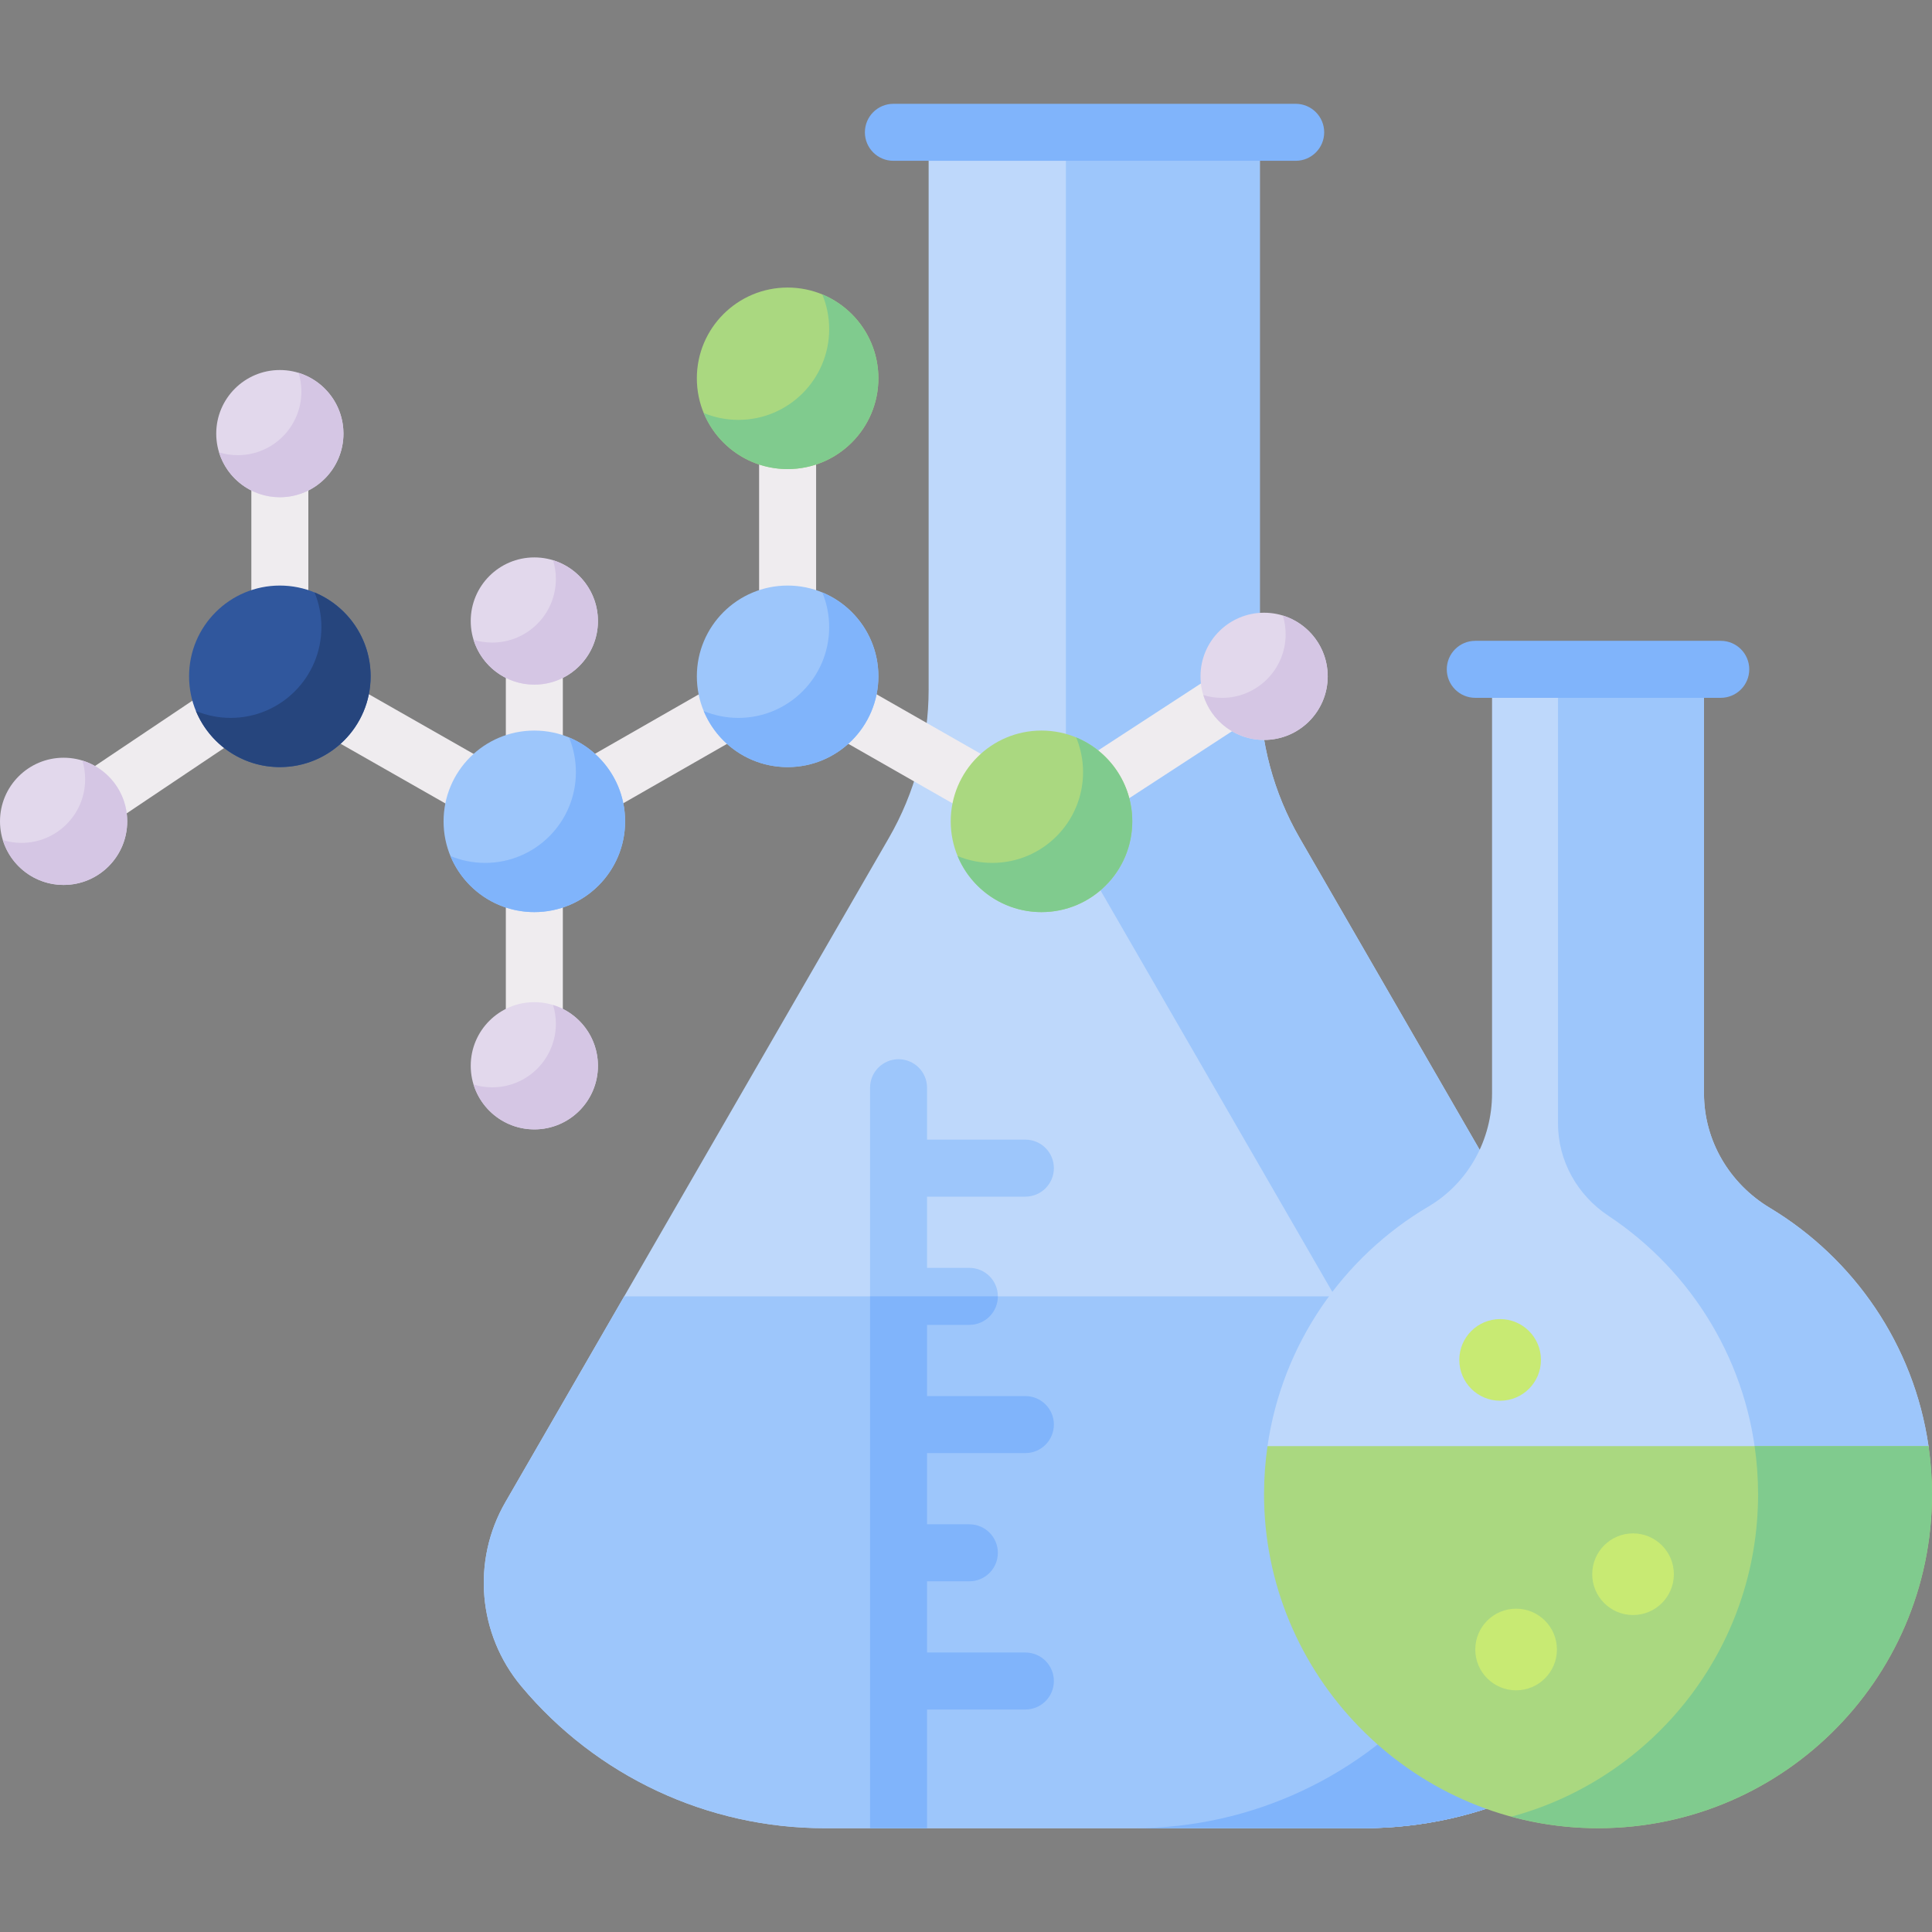 <svg id="Capa_1" enable-background="new 0 0 512 512" height="512" viewBox="0 0 512 512" width="512" xmlns="http://www.w3.org/2000/svg"><rect x="0" y="0" width="512" height="512" fill="#808080" stroke="none"/><g><g><path d="m446.036 398.084-101.623-176.017c-6.906-11.962-10.542-25.531-10.542-39.344v-147.66h-87.771v147.66c0 13.813-3.636 27.382-10.542 39.344l-101.624 176.017c-8.967 15.531-7.289 35.007 4.201 48.776 19.899 23.846 49.355 37.63 80.413 37.63h142.875c31.058 0 60.514-13.784 80.413-37.63 11.49-13.769 13.167-33.245 4.2-48.776z" fill="#bed8fb"/></g><g><path d="m446.036 398.084-101.623-176.017c-6.906-11.962-10.542-25.531-10.542-39.344v-147.66h-51.392v175.017c0 6.551 1.725 12.987 5 18.661l99.579 172.476c8.557 14.821 6.092 33.542-6.009 45.644-19.899 23.846-49.355 37.63-80.413 37.63h60.786c31.058 0 60.514-13.784 80.413-37.63 11.491-13.77 13.168-33.246 4.201-48.777z" fill="#9dc6fb"/></g><g><g><g><path d="m201.173 100.258h15.106v78.977h-15.106z" fill="#efecef"/></g><g><path d="m66.609 113.449h15.106v65.787h-15.106z" fill="#efecef"/></g><g><path d="m276.266 226.508-67.536-38.572-67.116 38.424-67.129-38.247-53.421 35.822-8.413-12.546 61.188-41.03 67.758 38.605 67.124-38.429 67.028 38.281 55.129-35.909 8.245 12.657z" fill="#efecef"/></g><g><path d="m134.053 164.577h15.106v117.867h-15.106z" fill="#efecef"/></g></g><g><circle cx="141.605" cy="217.662" fill="#9dc6fb" r="24.055"/></g><g><circle cx="276.007" cy="217.662" fill="#aad880" r="24.055"/></g><g><circle cx="208.726" cy="179.235" fill="#9dc6fb" r="24.055"/></g><g><circle cx="208.726" cy="100.258" fill="#aad880" r="24.055"/></g><g><circle cx="74.162" cy="179.235" fill="#30579d" r="24.055"/></g><g><path d="m150.797 195.43c1.172 2.832 1.823 5.935 1.823 9.191 0 13.285-10.77 24.055-24.055 24.055-3.256 0-6.359-.65-9.191-1.823 3.611 8.724 12.203 14.863 22.232 14.863 13.285 0 24.055-10.77 24.055-24.055-.001-10.028-6.14-18.62-14.864-22.231z" fill="#80b4fb"/></g><g><path d="m285.199 195.43c1.172 2.832 1.823 5.935 1.823 9.191 0 13.285-10.77 24.055-24.055 24.055-3.256 0-6.359-.65-9.191-1.823 3.611 8.724 12.203 14.863 22.232 14.863 13.285 0 24.055-10.77 24.055-24.055-.001-10.028-6.14-18.62-14.864-22.231z" fill="#80cb8e"/></g><g><path d="m217.917 157.003c1.172 2.832 1.823 5.935 1.823 9.191 0 13.285-10.77 24.055-24.055 24.055-3.256 0-6.359-.65-9.191-1.823 3.611 8.724 12.203 14.864 22.232 14.864 13.285 0 24.055-10.77 24.055-24.055 0-10.029-6.14-18.621-14.864-22.232z" fill="#80b4fb"/></g><g><path d="m217.917 78.026c1.172 2.832 1.823 5.935 1.823 9.191 0 13.285-10.77 24.055-24.055 24.055-3.256 0-6.359-.65-9.191-1.823 3.611 8.724 12.203 14.864 22.232 14.864 13.285 0 24.055-10.77 24.055-24.055 0-10.029-6.14-18.621-14.864-22.232z" fill="#80cb8e"/></g><g><path d="m83.354 157.003c1.172 2.832 1.823 5.935 1.823 9.191 0 13.285-10.77 24.055-24.055 24.055-3.256 0-6.359-.65-9.191-1.823 3.611 8.724 12.203 14.863 22.232 14.863 13.285 0 24.055-10.77 24.055-24.055-.001-10.028-6.14-18.62-14.864-22.231z" fill="#26457d"/></g><g><circle cx="74.162" cy="114.917" fill="#e2d8ec" r="16.857"/></g><g><circle cx="335.001" cy="179.235" fill="#e2d8ec" r="16.857"/></g><g><circle cx="141.605" cy="282.444" fill="#e2d8ec" r="16.857"/></g><g><circle cx="141.605" cy="164.577" fill="#e2d8ec" r="16.857"/></g><g><circle cx="16.857" cy="217.662" fill="#e2d8ec" r="16.857"/></g><g><path d="m79.126 98.805c.483 1.57.745 3.236.745 4.964 0 9.31-7.547 16.857-16.857 16.857-1.728 0-3.394-.262-4.964-.745 2.119 6.887 8.53 11.893 16.112 11.893 9.31 0 16.857-7.547 16.857-16.857.001-7.582-5.006-13.993-11.893-16.112z" fill="#d5c6e4"/></g><g><path d="m339.965 163.123c.483 1.57.745 3.236.745 4.964 0 9.31-7.547 16.857-16.857 16.857-1.728 0-3.394-.262-4.964-.745 2.119 6.887 8.53 11.893 16.112 11.893 9.31 0 16.857-7.547 16.857-16.857 0-7.582-5.006-13.992-11.893-16.112z" fill="#d5c6e4"/></g><g><path d="m146.569 266.332c.483 1.57.745 3.236.745 4.964 0 9.31-7.547 16.857-16.857 16.857-1.728 0-3.394-.262-4.964-.745 2.119 6.887 8.53 11.893 16.112 11.893 9.31 0 16.857-7.547 16.857-16.857.001-7.582-5.006-13.992-11.893-16.112z" fill="#d5c6e4"/></g><g><path d="m146.569 148.465c.483 1.57.745 3.236.745 4.964 0 9.31-7.547 16.857-16.857 16.857-1.728 0-3.394-.262-4.964-.745 2.119 6.887 8.53 11.893 16.112 11.893 9.31 0 16.857-7.547 16.857-16.857.001-7.582-5.006-13.993-11.893-16.112z" fill="#d5c6e4"/></g><g><path d="m21.821 201.55c.483 1.57.745 3.236.745 4.964 0 9.31-7.547 16.857-16.857 16.857-1.728 0-3.394-.262-4.964-.745 2.119 6.887 8.53 11.893 16.112 11.893 9.31 0 16.857-7.547 16.857-16.857.001-7.582-5.006-13.993-11.893-16.112z" fill="#d5c6e4"/></g></g><g><path d="m343.373 42.616h-106.616c-4.171 0-7.553-3.382-7.553-7.553s3.382-7.553 7.553-7.553h106.616c4.171 0 7.553 3.382 7.553 7.553s-3.382 7.553-7.553 7.553z" fill="#80b4fb"/></g><g><path d="m414.55 343.549h-249.13l-31.486 54.536c-8.967 15.531-7.289 35.007 4.201 48.776 19.899 23.846 49.355 37.63 80.413 37.63h142.875c31.058 0 60.514-13.784 80.413-37.63 11.49-13.769 13.168-33.245 4.201-48.776z" fill="#9dc6fb"/></g><g><path d="m446.036 398.084-31.486-54.536h-60.786l33.294 57.668c8.557 14.821 6.092 33.542-6.009 45.644-19.899 23.846-49.355 37.63-80.413 37.63h60.786c31.058 0 60.514-13.784 80.413-37.63 11.491-13.769 13.168-33.245 4.201-48.776z" fill="#80b4fb"/></g><path d="m245.679 484.49v-31.452h26.057c4.171 0 7.553-3.382 7.553-7.553s-3.382-7.553-7.553-7.553h-26.057v-18.874h11.212c4.171 0 7.553-3.382 7.553-7.553s-3.382-7.553-7.553-7.553h-11.212v-18.874h26.057c4.171 0 7.553-3.382 7.553-7.553s-3.382-7.553-7.553-7.553h-26.057v-18.872h11.212c4.171 0 7.553-3.382 7.553-7.553s-3.382-7.553-7.553-7.553h-11.212v-18.874h26.057c4.171 0 7.553-3.382 7.553-7.553s-3.382-7.553-7.553-7.553h-26.057v-13.759c0-4.171-3.382-7.553-7.553-7.553s-7.553 3.382-7.553 7.553v196.235z" fill="#9dc6fb"/><path d="m271.735 453.038c4.171 0 7.553-3.382 7.553-7.553s-3.382-7.553-7.553-7.553h-26.057v-18.874h11.212c4.171 0 7.553-3.382 7.553-7.553s-3.382-7.553-7.553-7.553h-11.212v-18.874h26.057c4.171 0 7.553-3.382 7.553-7.553s-3.382-7.553-7.553-7.553h-26.057v-18.872h11.212c4.171 0 7.552-3.381 7.553-7.551h-33.87v140.941h15.106v-31.452z" fill="#80b4fb"/><path d="m508.745 389.334s2.625-4.084 2.335-6.094c-3.869-26.824-19.768-49.749-42.056-63.144-10.703-6.433-17.45-17.81-17.45-30.298v-112.419h-56.167v112.42c0 12.229-6.293 23.712-16.826 29.925-22.615 13.34-38.776 36.442-42.682 63.516-.29 2.01 2.335 6.094 2.335 6.094z" fill="#bed8fb"/><g><circle cx="397.548" cy="360.39" fill="#c8ea73" r="10.818"/></g><path d="m426.254 322.206c22.161 14.691 37.318 39.082 39.403 67.128h43.089s2.625-4.084 2.335-6.094c-3.869-26.824-19.768-49.749-42.056-63.144-10.703-6.433-17.45-17.81-17.45-30.298v-112.419h-38.69v120.346c0 9.904 5.114 19.009 13.369 24.481z" fill="#9dc6fb"/><g><path d="m334.983 395.842c-.074 47.831 38.54 87.488 86.358 88.622 49.865 1.183 90.659-38.886 90.659-88.483 0-4.328-.321-8.58-.921-12.741h-175.177c-.594 4.117-.912 8.323-.919 12.602z" fill="#aad880"/></g><g><path d="m511.079 383.241h-46.088c.601 4.161.922 8.413.922 12.741 0 40.882-27.719 75.285-65.387 85.453 6.666 1.805 13.634 2.86 20.815 3.03 49.865 1.182 90.659-38.887 90.659-88.484 0-4.327-.321-8.579-.921-12.74z" fill="#80cb8e"/></g><g><circle cx="401.783" cy="437.135" fill="#c8ea73" r="10.818"/></g><g><circle cx="432.773" cy="417.183" fill="#c8ea73" r="10.818"/></g><g><path d="m456.018 184.932h-65.053c-4.171 0-7.553-3.382-7.553-7.553s3.382-7.553 7.553-7.553h65.053c4.171 0 7.553 3.382 7.553 7.553 0 4.172-3.382 7.553-7.553 7.553z" fill="#80b4fb"/></g></g></svg>